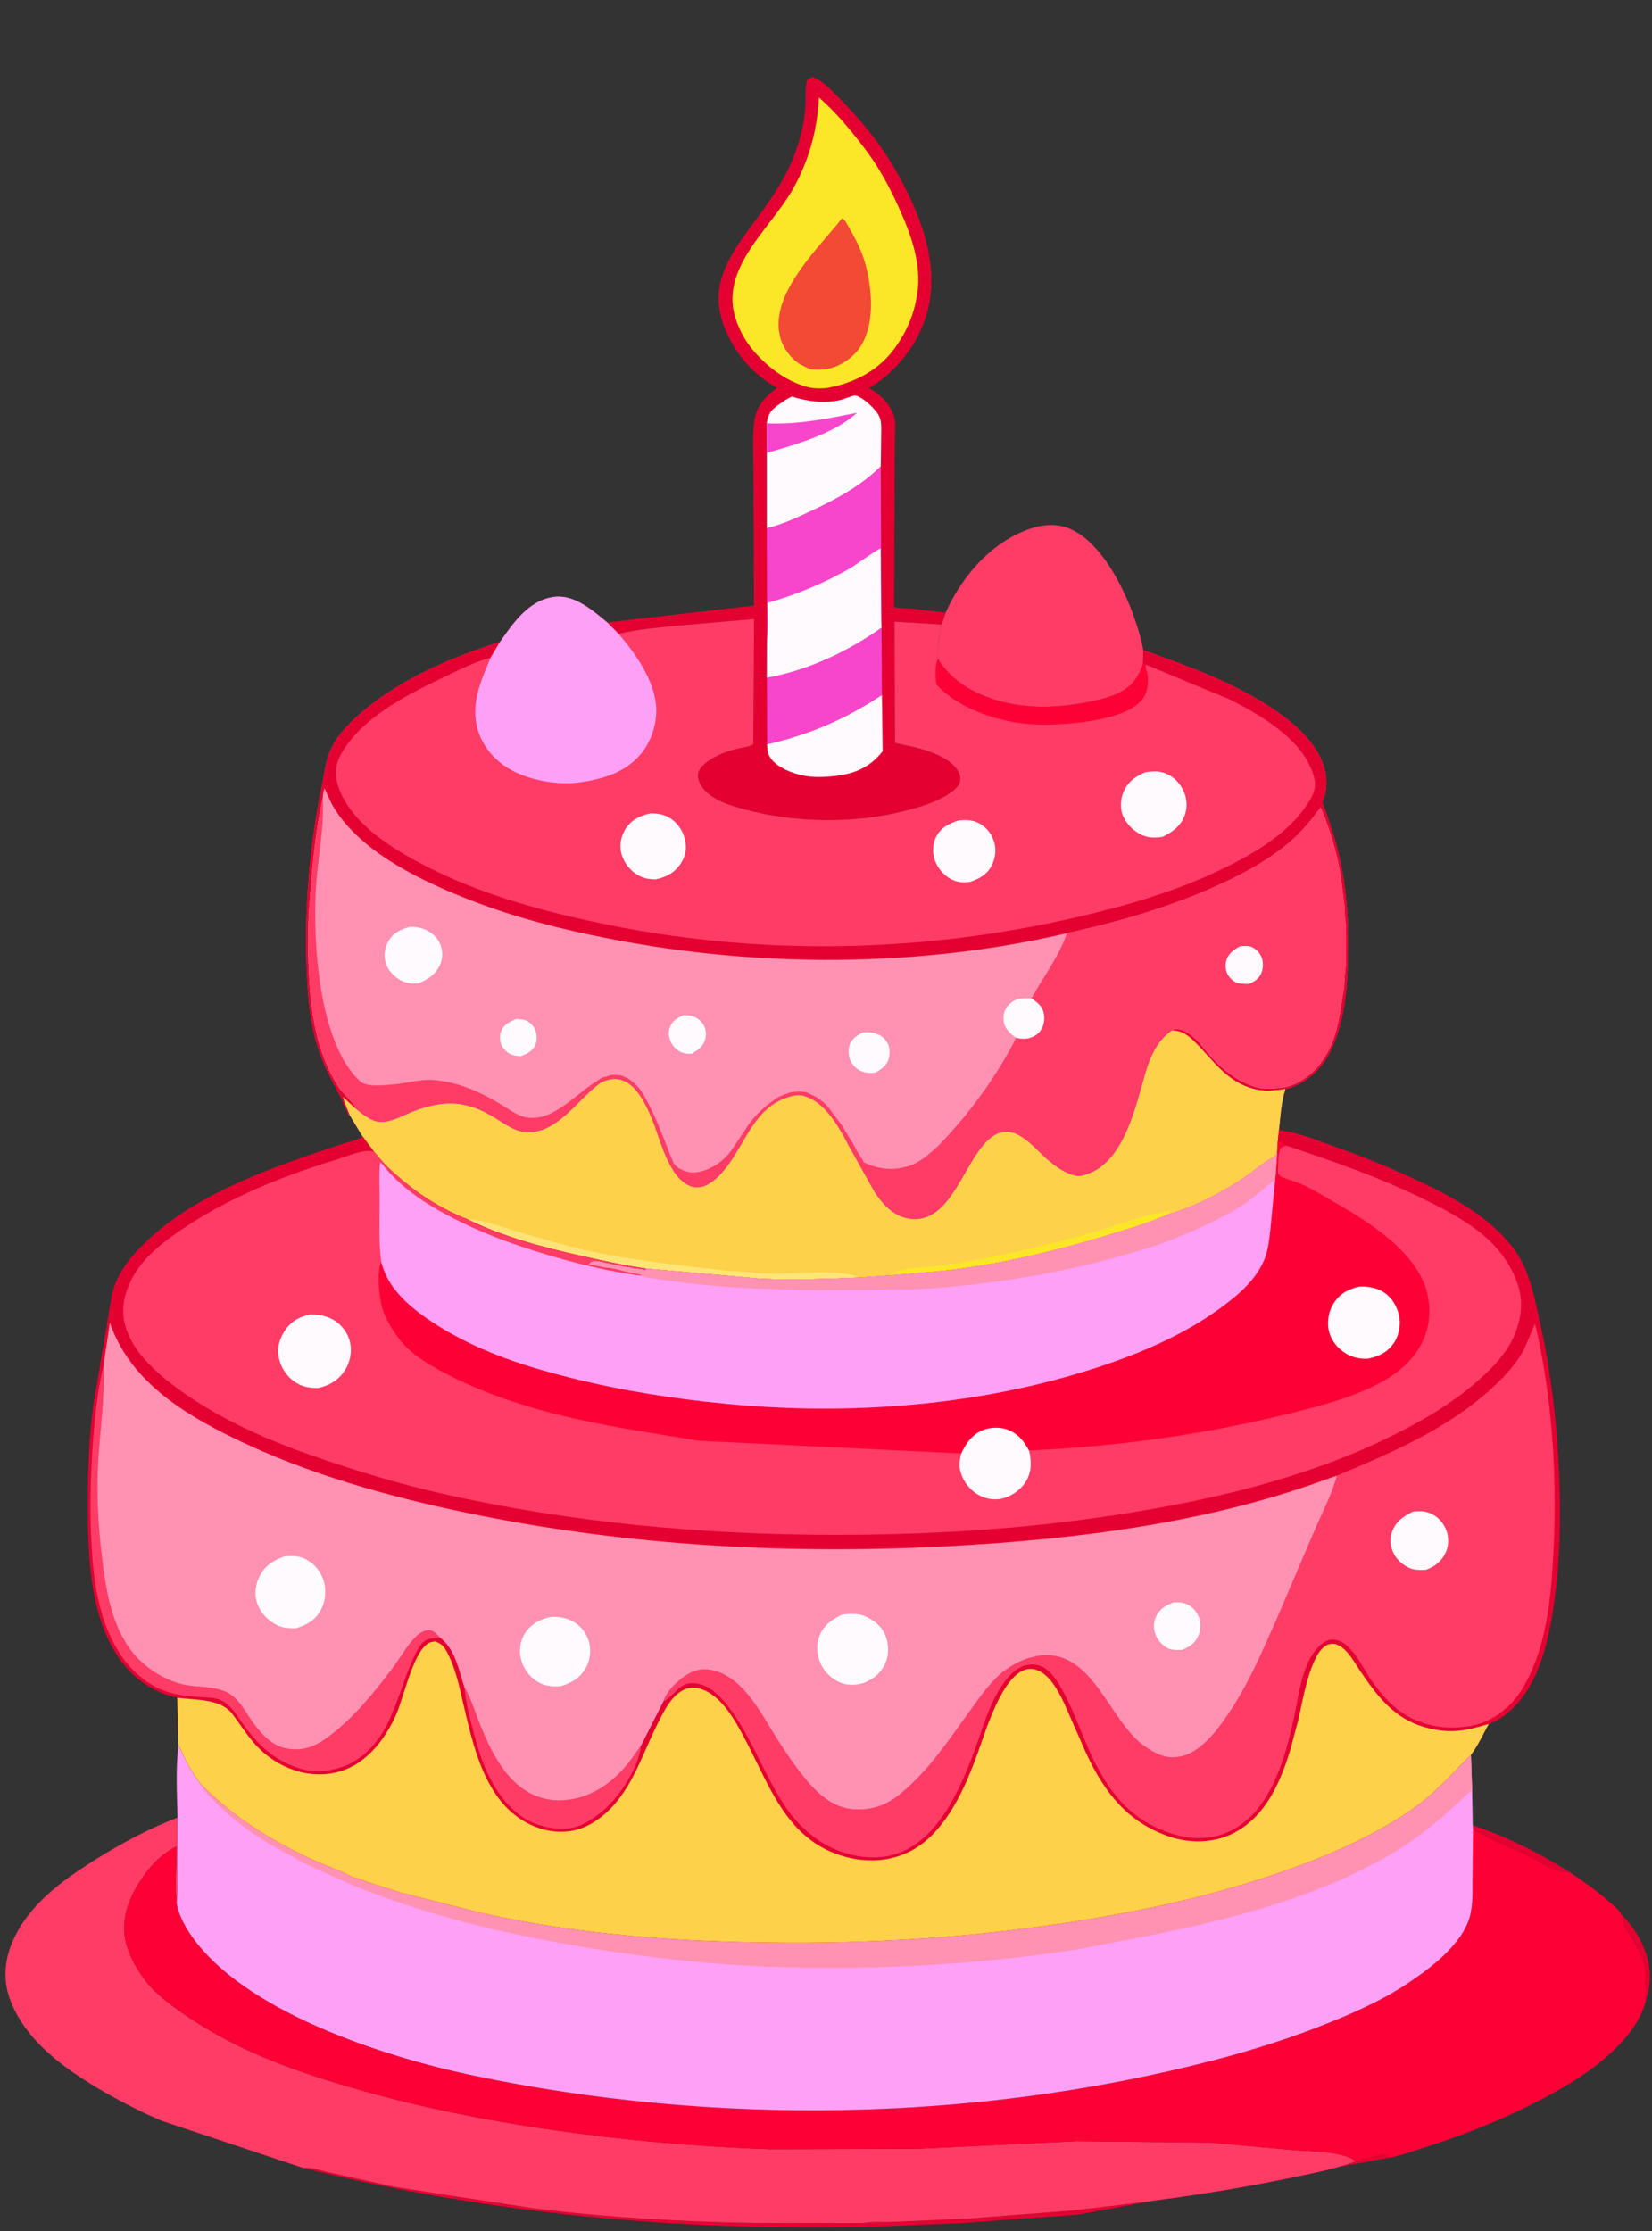 <?xml version="1.0" encoding="UTF-8"?> <svg xmlns="http://www.w3.org/2000/svg" width="20" height="27" viewBox="0 0 20 27" fill="none"><rect x="0" y="0" width="20" height="27" fill="#333333" stroke="none"/><path d="M19.63 23.169C19.825 23.362 19.972 23.64 19.974 23.919C19.975 24.015 19.959 24.111 19.928 24.202L19.912 24.152C19.93 24.13 19.931 24.063 19.924 24.034L19.914 24.012C19.922 23.937 19.932 23.867 19.91 23.793L19.903 23.771C19.849 23.591 19.749 23.446 19.653 23.287L19.661 23.258C19.647 23.229 19.639 23.199 19.63 23.169Z" fill="#E40031"></path><path d="M17.83 22.09C18.237 22.226 18.632 22.422 18.994 22.652C18.955 22.655 18.913 22.659 18.875 22.645C18.729 22.595 18.583 22.498 18.442 22.43C18.283 22.354 18.096 22.291 17.949 22.199L17.833 22.135L17.83 22.09Z" fill="#E40031"></path><path d="M16.409 26.159C16.429 26.153 16.454 26.153 16.475 26.151C16.505 26.127 16.525 26.121 16.562 26.114L16.599 26.106C16.633 26.094 16.644 26.091 16.681 26.092L16.694 26.092L16.716 26.078C16.774 26.078 16.779 26.075 16.828 26.111L13.051 26.802L11.632 26.905L10.565 26.949C8.24 27.004 5.927 26.797 3.667 26.236C3.782 26.228 3.886 26.27 3.997 26.294L4.756 26.462L5.459 26.573L6.47 26.727C7.352 26.836 8.252 26.889 9.14 26.903L10.455 26.904C10.578 26.883 10.715 26.895 10.841 26.889L11.746 26.848L12.962 26.754C13.834 26.657 14.704 26.547 15.563 26.369C15.849 26.309 16.134 26.259 16.409 26.159Z" fill="#E40031"></path><path d="M11.448 7.414C11.643 6.983 11.976 6.588 12.427 6.414C12.598 6.348 12.785 6.325 12.958 6.401C13.326 6.564 13.59 7.083 13.719 7.439C13.769 7.578 13.816 7.722 13.841 7.868L13.838 8.028C13.797 8.166 13.724 8.279 13.599 8.355C13.479 8.429 13.334 8.463 13.198 8.491C12.851 8.562 12.494 8.582 12.147 8.496C11.83 8.417 11.529 8.259 11.355 7.973C11.344 7.833 11.37 7.694 11.401 7.558L11.448 7.414Z" fill="#FF3C66"></path><path d="M7.351 7.532L9.128 7.329L9.122 5.743C9.122 5.529 9.105 5.292 9.135 5.08C9.159 4.909 9.274 4.792 9.405 4.694C9.205 4.578 9.039 4.429 8.912 4.235C8.783 4.037 8.682 3.791 8.701 3.55C8.732 3.173 9.014 2.852 9.226 2.558C9.361 2.37 9.488 2.177 9.581 1.965C9.671 1.759 9.736 1.517 9.751 1.293C9.758 1.185 9.746 1.076 9.768 0.97C9.796 0.947 9.81 0.939 9.846 0.934C9.96 0.977 10.044 1.073 10.129 1.157C10.392 1.416 10.632 1.703 10.82 2.022C11.122 2.537 11.386 3.17 11.227 3.772C11.127 4.15 10.858 4.498 10.523 4.696C10.584 4.735 10.642 4.774 10.693 4.826C10.754 4.889 10.813 4.976 10.829 5.063C10.844 5.138 10.834 5.228 10.834 5.304L10.831 5.794L10.825 7.346C10.892 7.367 10.978 7.361 11.048 7.367L11.448 7.414L11.401 7.558L10.829 7.523L10.836 8.992C11.068 9.038 11.446 9.109 11.589 9.316C11.619 9.359 11.633 9.403 11.622 9.456C11.607 9.532 11.505 9.599 11.443 9.635C11.297 9.72 11.129 9.768 10.967 9.81C10.353 9.97 9.624 9.961 9.012 9.794C8.825 9.743 8.589 9.675 8.484 9.5C8.462 9.464 8.443 9.403 8.451 9.361C8.468 9.27 8.605 9.184 8.682 9.147C8.765 9.106 8.854 9.079 8.944 9.057C8.991 9.046 9.085 9.036 9.12 9.007L9.13 7.491L8.204 7.571C7.965 7.596 7.723 7.615 7.488 7.67L7.351 7.532Z" fill="#E40031"></path><path d="M9.287 9.007C9.804 8.888 10.233 8.702 10.677 8.41L10.686 9.091C10.542 9.276 10.363 9.359 10.134 9.388C9.989 9.407 9.82 9.415 9.678 9.375L9.655 9.369C9.532 9.335 9.37 9.262 9.31 9.142C9.29 9.102 9.29 9.051 9.287 9.007Z" fill="#FEFAFD"></path><path d="M9.284 8.202C9.78 8.113 10.263 7.886 10.672 7.596L10.677 8.41C10.233 8.702 9.804 8.888 9.287 9.007L9.284 8.202Z" fill="#F846CC"></path><path d="M9.282 5.123C9.304 5.001 9.331 4.964 9.431 4.894C9.48 4.861 9.532 4.822 9.587 4.8C9.785 4.858 9.973 4.887 10.178 4.84C10.208 4.833 10.338 4.781 10.357 4.786C10.451 4.811 10.594 4.945 10.639 5.028C10.675 5.096 10.669 5.181 10.668 5.256L10.663 5.644C10.423 5.886 10.104 6.053 9.797 6.196C9.634 6.273 9.459 6.353 9.283 6.393L9.283 5.481L9.282 5.123Z" fill="#FEFAFD"></path><path d="M9.282 5.123C9.663 5.14 10.006 5.068 10.376 4.996C10.088 5.253 9.649 5.375 9.283 5.481L9.282 5.123Z" fill="#F846CC"></path><path d="M9.283 6.393C9.459 6.353 9.634 6.273 9.797 6.196C10.104 6.053 10.423 5.886 10.663 5.644L10.67 7.547L10.672 7.596C10.263 7.886 9.78 8.113 9.284 8.202L9.286 7.731L9.283 6.393Z" fill="#F846CC"></path><path d="M9.286 7.731C9.302 7.59 9.292 7.438 9.292 7.296C9.642 7.197 9.972 7.06 10.287 6.88C10.35 6.845 10.63 6.64 10.661 6.638L10.668 7.527L10.67 7.547L10.672 7.596C10.263 7.886 9.78 8.113 9.284 8.202L9.286 7.731Z" fill="#FEFAFD"></path><path d="M9.915 1.18C10.13 1.368 10.321 1.601 10.492 1.829C10.647 2.038 10.768 2.262 10.875 2.498C11.021 2.818 11.161 3.189 11.106 3.547L11.102 3.57C11.068 3.799 10.978 4.008 10.845 4.197C10.645 4.479 10.351 4.634 10.018 4.694C9.935 4.705 9.833 4.703 9.753 4.678L9.729 4.67C9.502 4.597 9.301 4.445 9.143 4.269C9.037 4.151 8.961 4.018 8.91 3.869C8.7 3.251 9.324 2.776 9.598 2.291C9.796 1.941 9.893 1.579 9.915 1.18Z" fill="#FBE627"></path><path d="M10.193 2.643L10.205 2.648C10.237 2.669 10.26 2.724 10.28 2.757C10.373 2.916 10.447 3.066 10.49 3.246C10.561 3.543 10.587 3.932 10.416 4.197C10.335 4.323 10.176 4.434 10.028 4.462L10.007 4.466C9.935 4.479 9.879 4.477 9.806 4.469L9.683 4.407C9.572 4.338 9.471 4.2 9.444 4.073L9.44 4.054L9.429 3.997C9.376 3.502 9.909 3.004 10.193 2.643Z" fill="#F34A36"></path><path d="M2.149 21.997L2.147 22.65C2.146 22.776 2.154 22.91 2.139 23.035C2.11 22.811 2.142 22.573 2.134 22.347C1.971 22.427 1.845 22.555 1.74 22.701C1.629 22.857 1.544 23.016 1.514 23.207L1.511 23.228C1.472 23.465 1.574 23.7 1.704 23.892L1.72 23.916C1.852 24.11 2.059 24.262 2.25 24.392C2.839 24.795 3.484 25.037 4.164 25.238C4.737 25.409 5.306 25.541 5.894 25.648C7.019 25.852 8.183 25.971 9.326 26.011L11.101 26.006L13.034 25.913L14.664 25.931L15.657 26.021C15.822 26.036 16.302 26.035 16.409 26.159C16.134 26.259 15.849 26.309 15.563 26.369C14.704 26.547 13.834 26.657 12.962 26.754L11.746 26.848L10.841 26.889C10.715 26.895 10.578 26.883 10.455 26.904L9.14 26.903C8.252 26.889 7.352 26.836 6.47 26.727L5.459 26.573L4.756 26.462L3.997 26.294C3.886 26.27 3.782 26.228 3.667 26.236L1.962 25.668C1.697 25.556 1.441 25.423 1.193 25.277C0.764 25.023 0.318 24.699 0.129 24.218C0.032 23.971 0.052 23.718 0.16 23.479C0.351 23.052 0.745 22.765 1.129 22.521C1.454 22.316 1.791 22.136 2.149 21.997Z" fill="#FF3C66"></path><path d="M17.833 22.135L17.949 22.199C18.096 22.291 18.283 22.354 18.442 22.43C18.583 22.498 18.729 22.595 18.875 22.645C18.913 22.659 18.955 22.655 18.994 22.652C19.162 22.762 19.322 22.877 19.474 23.007C19.523 23.049 19.601 23.111 19.63 23.169C19.639 23.199 19.647 23.229 19.661 23.258L19.653 23.287C19.749 23.446 19.849 23.591 19.903 23.771L19.91 23.793C19.932 23.867 19.922 23.937 19.914 24.012L19.924 24.034C19.931 24.063 19.93 24.13 19.912 24.152L19.928 24.202C19.825 24.629 19.375 24.987 19.017 25.206C18.46 25.545 17.831 25.805 17.21 26C17.088 26.038 16.953 26.09 16.828 26.111C16.779 26.075 16.774 26.078 16.716 26.078L16.694 26.092L16.681 26.092C16.644 26.091 16.633 26.094 16.599 26.106L16.562 26.114C16.525 26.121 16.505 26.127 16.475 26.151C16.454 26.153 16.429 26.153 16.409 26.159C16.302 26.035 15.822 26.036 15.657 26.021L14.664 25.931L13.034 25.913L11.101 26.006L9.326 26.011C8.183 25.971 7.019 25.852 5.894 25.648C5.306 25.541 4.737 25.409 4.164 25.238C3.484 25.037 2.839 24.795 2.25 24.392C2.059 24.262 1.852 24.11 1.72 23.916L1.704 23.892C1.574 23.7 1.472 23.465 1.511 23.228L1.514 23.207C1.544 23.016 1.629 22.857 1.74 22.701C1.845 22.555 1.971 22.427 2.134 22.347C2.142 22.573 2.11 22.811 2.139 23.035C2.163 23.163 2.221 23.281 2.292 23.389C2.913 24.336 4.65 24.892 5.723 25.117C8.643 25.73 11.794 25.683 14.684 24.936C15.171 24.81 15.645 24.66 16.111 24.471C16.427 24.343 16.736 24.204 17.022 24.016C17.316 23.823 17.734 23.514 17.806 23.147L17.809 23.126C17.833 23.003 17.826 22.871 17.827 22.746L17.833 22.135Z" fill="#FD0036"></path><path d="M2.161 21.119C2.237 21.286 2.316 21.442 2.429 21.589C2.824 21.99 3.287 22.277 3.796 22.511C3.951 22.582 4.126 22.638 4.273 22.72C4.333 22.727 4.402 22.761 4.46 22.78L4.84 22.901L5.818 23.148C7.033 23.422 8.295 23.506 9.538 23.511C10.659 23.516 11.77 23.441 12.878 23.274C13.709 23.148 14.513 22.984 15.313 22.722C15.916 22.526 16.535 22.276 17.062 21.92C17.353 21.724 17.563 21.482 17.808 21.238L17.822 21.657L17.83 22.09L17.833 22.135L17.827 22.746C17.826 22.871 17.833 23.003 17.809 23.126L17.806 23.147C17.734 23.514 17.316 23.823 17.022 24.016C16.736 24.204 16.427 24.343 16.111 24.471C15.645 24.66 15.171 24.81 14.684 24.936C11.794 25.683 8.643 25.73 5.723 25.117C4.65 24.892 2.913 24.336 2.292 23.389C2.221 23.281 2.163 23.163 2.139 23.035C2.154 22.91 2.146 22.776 2.147 22.65L2.149 21.997C2.143 21.712 2.125 21.401 2.161 21.119Z" fill="#FEA0F5"></path><path d="M4.273 22.72C4.333 22.727 4.402 22.761 4.46 22.78L4.84 22.901L5.818 23.148C7.033 23.422 8.295 23.506 9.538 23.511C10.659 23.516 11.77 23.441 12.878 23.274C13.709 23.148 14.513 22.984 15.313 22.722C15.916 22.526 16.535 22.276 17.062 21.92C17.353 21.724 17.563 21.482 17.808 21.238L17.822 21.657C17.498 21.968 17.192 22.238 16.801 22.462C15.918 22.969 14.877 23.233 13.887 23.43L13.054 23.59C11.924 23.765 10.765 23.834 9.622 23.811C8.742 23.794 7.877 23.7 7.009 23.554C6.057 23.393 5.121 23.168 4.227 22.797L3.754 22.582C3.699 22.555 3.625 22.529 3.579 22.489C3.22 22.305 2.912 22.114 2.623 21.826C2.552 21.755 2.471 21.682 2.429 21.589C2.824 21.99 3.287 22.277 3.796 22.511C3.951 22.582 4.126 22.638 4.273 22.72Z" fill="#FF91B2"></path><path d="M6.053 7.768L6.127 7.664C6.27 7.465 6.446 7.258 6.705 7.224C6.955 7.191 7.173 7.386 7.351 7.532L7.488 7.67C7.723 7.615 7.965 7.596 8.204 7.571L9.13 7.491L9.12 9.007C9.085 9.036 8.991 9.046 8.944 9.057C8.854 9.079 8.765 9.106 8.682 9.147C8.605 9.184 8.468 9.27 8.451 9.361C8.443 9.403 8.462 9.464 8.484 9.5C8.589 9.675 8.825 9.743 9.012 9.794C9.624 9.961 10.353 9.97 10.967 9.81C11.129 9.768 11.297 9.72 11.443 9.635C11.505 9.599 11.607 9.532 11.622 9.456C11.633 9.403 11.619 9.359 11.589 9.316C11.446 9.109 11.068 9.038 10.836 8.992L10.829 7.523L11.401 7.558C11.37 7.694 11.344 7.833 11.355 7.973C11.529 8.259 11.83 8.417 12.147 8.496C12.494 8.582 12.851 8.562 13.198 8.491C13.334 8.463 13.479 8.429 13.599 8.355C13.724 8.279 13.797 8.166 13.838 8.028L13.841 7.868C14.404 8.068 14.976 8.272 15.469 8.619C15.671 8.761 15.882 8.947 15.988 9.175C16.059 9.328 16.084 9.508 16.024 9.667L16.009 9.708C16.105 9.972 16.19 10.23 16.243 10.506C16.31 10.849 16.326 11.199 16.32 11.548C16.313 11.931 16.284 12.338 16.121 12.691C16.019 12.912 15.855 13.079 15.625 13.163L15.562 13.18C15.442 13.198 15.317 13.213 15.197 13.183L15.178 13.178C14.842 13.093 14.679 12.817 14.446 12.592C14.373 12.522 14.294 12.47 14.191 12.471C14.223 12.452 14.238 12.452 14.276 12.457C14.368 12.468 14.493 12.58 14.548 12.653C14.722 12.882 14.941 13.083 15.222 13.162C15.312 13.186 15.434 13.174 15.526 13.162C15.691 13.14 15.869 13.018 15.969 12.89L15.98 12.875C16.189 12.613 16.215 12.295 16.267 11.979C16.279 11.909 16.274 11.842 16.283 11.774C16.299 11.649 16.293 11.519 16.293 11.393C16.293 11.318 16.301 11.231 16.288 11.158C16.275 11.085 16.285 11.009 16.273 10.935L16.229 10.587C16.18 10.302 16.098 10.037 15.989 9.771C15.872 9.928 15.768 10.06 15.617 10.189C15.35 10.419 15.027 10.589 14.707 10.732C14.137 10.986 13.527 11.162 12.917 11.294C11.123 11.713 9.179 11.713 7.374 11.36C6.805 11.249 6.239 11.106 5.698 10.895C5.131 10.674 4.439 10.351 4.082 9.837C4.015 9.742 3.976 9.645 3.929 9.54C3.913 9.578 3.911 9.617 3.907 9.658C3.81 10.105 3.777 10.535 3.743 10.99C3.722 11.279 3.727 11.572 3.745 11.861C3.773 12.32 3.848 12.767 4.102 13.161C4.143 13.225 4.306 13.371 4.313 13.424L4.155 13.28C4.171 13.354 4.212 13.429 4.237 13.501L4.223 13.495C4.183 13.419 4.156 13.336 4.116 13.261C4.02 13.08 3.926 12.908 3.86 12.713C3.75 12.388 3.723 12.03 3.711 11.689C3.686 10.97 3.75 10.224 3.895 9.518C3.931 9.346 3.94 9.198 4.021 9.037C4.11 8.861 4.266 8.713 4.416 8.589C4.895 8.195 5.467 7.956 6.053 7.768Z" fill="#FF3C66"></path><path d="M11.608 9.929C11.687 9.921 11.765 9.921 11.838 9.956C11.936 10.003 12 10.081 12.033 10.183C12.065 10.279 12.051 10.389 12.004 10.478C11.947 10.587 11.85 10.639 11.738 10.675C11.669 10.68 11.608 10.681 11.543 10.654C11.444 10.612 11.357 10.519 11.32 10.418C11.286 10.324 11.288 10.214 11.335 10.124C11.395 10.011 11.492 9.965 11.608 9.929Z" fill="#FEFAFD"></path><path d="M7.875 9.843C7.955 9.843 8.029 9.854 8.099 9.894C8.198 9.949 8.267 10.05 8.292 10.159C8.317 10.266 8.301 10.363 8.239 10.454C8.164 10.566 8.063 10.616 7.935 10.643C7.867 10.642 7.797 10.631 7.737 10.599C7.63 10.542 7.553 10.443 7.522 10.326C7.497 10.228 7.518 10.123 7.57 10.037C7.642 9.921 7.747 9.872 7.875 9.843Z" fill="#FEFAFD"></path><path d="M13.868 9.345C13.936 9.335 14.005 9.329 14.073 9.347C14.181 9.376 14.272 9.459 14.321 9.557C14.368 9.65 14.379 9.759 14.346 9.858C14.3 9.994 14.194 10.071 14.071 10.129C14.001 10.138 13.931 10.143 13.863 10.12C13.748 10.082 13.649 9.99 13.598 9.88C13.559 9.796 13.564 9.675 13.599 9.59C13.652 9.463 13.745 9.396 13.868 9.345Z" fill="#FEFAFD"></path><path d="M11.355 7.973C11.529 8.259 11.83 8.417 12.147 8.496C12.494 8.582 12.851 8.562 13.198 8.491C13.334 8.463 13.479 8.429 13.599 8.355C13.724 8.279 13.797 8.166 13.838 8.028L13.873 8.044C13.872 8.056 13.87 8.07 13.873 8.083C13.885 8.133 13.898 8.159 13.898 8.212C13.898 8.33 13.88 8.421 13.791 8.505C13.544 8.738 12.833 8.784 12.508 8.766C12.111 8.746 11.607 8.584 11.338 8.284C11.322 8.2 11.316 8.05 11.355 7.973Z" fill="#FD0036"></path><path d="M6.053 7.768L5.939 7.96C5.755 8.006 5.578 8.098 5.407 8.179C4.966 8.388 4.414 8.66 4.15 9.09C4.076 9.21 4.045 9.326 4.08 9.465C4.182 9.866 4.587 10.162 4.927 10.358C5.619 10.755 6.352 10.972 7.126 11.143C9.253 11.612 11.457 11.541 13.558 10.969C14.034 10.839 14.47 10.685 14.911 10.46C15.285 10.269 15.659 10.032 15.873 9.658C15.921 9.572 15.933 9.489 15.905 9.392C15.778 8.948 15.27 8.66 14.889 8.465L13.873 8.044L13.838 8.028L13.841 7.868C14.404 8.068 14.976 8.272 15.469 8.619C15.671 8.761 15.882 8.947 15.988 9.175C16.059 9.328 16.084 9.508 16.024 9.667L16.009 9.708C16.105 9.972 16.19 10.23 16.243 10.506C16.31 10.849 16.326 11.199 16.32 11.548C16.313 11.931 16.284 12.338 16.121 12.691C16.019 12.912 15.855 13.079 15.625 13.163L15.562 13.18C15.442 13.198 15.317 13.213 15.197 13.183L15.178 13.178C14.842 13.093 14.679 12.817 14.446 12.592C14.373 12.522 14.294 12.47 14.191 12.471C14.223 12.452 14.238 12.452 14.276 12.457C14.368 12.468 14.493 12.58 14.548 12.653C14.722 12.882 14.941 13.083 15.222 13.162C15.312 13.186 15.434 13.174 15.526 13.162C15.691 13.14 15.869 13.018 15.969 12.89L15.98 12.875C16.189 12.613 16.215 12.295 16.267 11.979C16.279 11.909 16.274 11.842 16.283 11.774C16.299 11.649 16.293 11.519 16.293 11.393C16.293 11.318 16.301 11.231 16.288 11.158C16.275 11.085 16.285 11.009 16.273 10.935L16.229 10.587C16.18 10.302 16.098 10.037 15.989 9.771C15.872 9.928 15.768 10.06 15.617 10.189C15.35 10.419 15.027 10.589 14.707 10.732C14.137 10.986 13.527 11.162 12.917 11.294C11.123 11.713 9.179 11.713 7.374 11.36C6.805 11.249 6.239 11.106 5.698 10.895C5.131 10.674 4.439 10.351 4.082 9.837C4.015 9.742 3.976 9.645 3.929 9.54C3.913 9.578 3.911 9.617 3.907 9.658C3.81 10.105 3.777 10.535 3.743 10.99C3.722 11.279 3.727 11.572 3.745 11.861C3.773 12.32 3.848 12.767 4.102 13.161C4.143 13.225 4.306 13.371 4.313 13.424L4.155 13.28C4.171 13.354 4.212 13.429 4.237 13.501L4.223 13.495C4.183 13.419 4.156 13.336 4.116 13.261C4.02 13.08 3.926 12.908 3.86 12.713C3.75 12.388 3.723 12.03 3.711 11.689C3.686 10.97 3.75 10.224 3.895 9.518C3.931 9.346 3.94 9.198 4.021 9.037C4.11 8.861 4.266 8.713 4.416 8.589C4.895 8.195 5.467 7.956 6.053 7.768Z" fill="#E40031"></path><path d="M6.053 7.768L6.127 7.664C6.27 7.465 6.446 7.258 6.705 7.224C6.955 7.191 7.173 7.386 7.351 7.532L7.488 7.67C7.709 7.926 7.968 8.292 7.944 8.649C7.928 8.874 7.83 9.083 7.655 9.228C7.481 9.372 7.267 9.43 7.048 9.465C6.747 9.513 6.343 9.44 6.093 9.258C5.917 9.13 5.793 8.944 5.761 8.727C5.722 8.454 5.837 8.205 5.939 7.96L6.053 7.768Z" fill="#FEA0F5"></path><path d="M3.907 9.658C3.911 9.617 3.913 9.578 3.929 9.54C3.976 9.645 4.015 9.742 4.082 9.837C4.439 10.351 5.131 10.674 5.698 10.895C6.239 11.106 6.805 11.249 7.374 11.36C9.179 11.713 11.123 11.713 12.917 11.294C13.527 11.162 14.137 10.986 14.707 10.732C15.027 10.589 15.35 10.419 15.617 10.189C15.768 10.06 15.872 9.928 15.989 9.771C16.098 10.037 16.18 10.302 16.229 10.587L16.273 10.935C16.285 11.009 16.275 11.085 16.288 11.158C16.301 11.231 16.293 11.318 16.293 11.393C16.293 11.519 16.299 11.649 16.283 11.774C16.274 11.842 16.279 11.909 16.267 11.979C16.215 12.295 16.189 12.613 15.98 12.875L15.969 12.89C15.869 13.018 15.691 13.14 15.526 13.162C15.434 13.174 15.312 13.186 15.222 13.162C14.941 13.083 14.722 12.882 14.548 12.653C14.493 12.58 14.368 12.468 14.276 12.457C14.238 12.452 14.223 12.452 14.191 12.471C14.294 12.47 14.373 12.522 14.446 12.592C14.679 12.817 14.842 13.093 15.178 13.178L15.197 13.183C15.317 13.213 15.442 13.198 15.562 13.18C15.51 13.331 15.501 13.517 15.483 13.676L15.47 13.811L15.462 13.947C15.445 13.979 15.445 13.992 15.412 14.008C15.297 14.065 15.181 14.173 15.072 14.245C14.799 14.428 14.467 14.604 14.148 14.694C13.902 14.805 13.631 14.883 13.373 14.96C12.662 15.174 11.926 15.344 11.184 15.401L10.77 15.435L10.428 15.46C10.028 15.477 9.625 15.492 9.225 15.476L7.827 15.353C7.56 15.316 7.294 15.256 7.03 15.197C6.568 15.094 6.086 14.966 5.66 14.756C5.273 14.603 4.954 14.379 4.658 14.09L4.528 13.938L4.388 13.75L4.237 13.501C4.212 13.429 4.171 13.354 4.155 13.28L4.313 13.424C4.306 13.371 4.143 13.225 4.102 13.161C3.848 12.767 3.773 12.32 3.745 11.861C3.727 11.572 3.722 11.279 3.743 10.99C3.777 10.535 3.81 10.105 3.907 9.658Z" fill="#FF91B2"></path><path d="M6.255 12.331L6.337 12.34C6.394 12.352 6.444 12.396 6.472 12.447C6.502 12.501 6.506 12.582 6.484 12.639C6.452 12.721 6.382 12.752 6.306 12.783C6.272 12.781 6.238 12.778 6.205 12.768C6.148 12.752 6.092 12.696 6.069 12.642C6.047 12.591 6.048 12.523 6.071 12.472C6.107 12.391 6.178 12.36 6.255 12.331Z" fill="#FEFAFD"></path><path d="M8.274 12.286L8.352 12.29C8.42 12.301 8.485 12.345 8.519 12.405C8.55 12.46 8.554 12.526 8.535 12.586C8.507 12.672 8.447 12.711 8.372 12.753C8.336 12.754 8.299 12.752 8.264 12.74C8.208 12.722 8.156 12.678 8.13 12.625C8.097 12.562 8.085 12.497 8.111 12.429C8.142 12.351 8.201 12.319 8.274 12.286Z" fill="#FEFAFD"></path><path d="M10.452 12.493C10.488 12.492 10.521 12.491 10.557 12.497C10.634 12.511 10.697 12.545 10.739 12.614C10.774 12.669 10.777 12.744 10.761 12.806C10.738 12.895 10.673 12.938 10.598 12.982C10.562 12.986 10.531 12.989 10.495 12.983C10.416 12.97 10.355 12.932 10.311 12.864C10.273 12.804 10.263 12.714 10.285 12.647C10.311 12.569 10.381 12.526 10.452 12.493Z" fill="#FEFAFD"></path><path d="M4.957 11.218C5.018 11.215 5.076 11.222 5.134 11.244C5.217 11.276 5.294 11.341 5.329 11.425C5.361 11.503 5.364 11.591 5.33 11.67C5.279 11.791 5.18 11.856 5.064 11.901C4.995 11.907 4.927 11.902 4.864 11.871C4.781 11.829 4.701 11.751 4.672 11.661C4.643 11.572 4.653 11.473 4.701 11.392C4.76 11.29 4.849 11.249 4.957 11.218Z" fill="#FEFAFD"></path><path d="M4.313 13.424C4.306 13.371 4.143 13.225 4.102 13.161C3.848 12.767 3.773 12.32 3.745 11.861C3.727 11.572 3.722 11.279 3.743 10.99C3.777 10.535 3.81 10.105 3.907 9.658L3.908 9.675C3.926 10.026 3.846 10.39 3.825 10.743C3.787 11.382 3.854 12.623 4.359 13.085C4.441 13.161 4.648 13.132 4.755 13.125C4.925 13.113 5.079 13.057 5.253 13.071C5.544 13.095 5.81 13.212 6.058 13.362C6.144 13.414 6.235 13.483 6.331 13.513C6.438 13.546 6.555 13.527 6.656 13.481C6.815 13.407 6.957 13.28 7.096 13.173C7.158 13.125 7.224 13.087 7.287 13.041C7.317 13.035 7.343 13.031 7.371 13.018C7.397 13.006 7.505 13.007 7.532 13.019L7.546 13.026L7.571 13.036C7.65 13.071 7.737 13.157 7.781 13.231C7.916 13.458 8.007 13.704 8.103 13.949L8.11 13.971C8.121 13.999 8.135 14.023 8.145 14.052C8.167 14.114 8.224 14.145 8.282 14.168C8.39 14.212 8.5 14.183 8.602 14.134C8.723 14.075 8.809 13.995 8.881 13.883L8.897 13.86L9.061 13.613C9.136 13.506 9.255 13.39 9.363 13.319L9.38 13.305C9.427 13.269 9.483 13.25 9.539 13.231L9.56 13.223C9.601 13.209 9.735 13.206 9.774 13.223L9.788 13.231L9.812 13.242C9.915 13.286 10.004 13.357 10.066 13.451L10.182 13.605L10.197 13.627L10.272 13.752C10.305 13.797 10.338 13.857 10.363 13.906L10.373 13.927L10.388 13.949L10.447 14.047L10.458 14.067C10.591 14.133 10.747 14.162 10.894 14.137L10.915 14.133C11.007 14.118 11.091 14.081 11.167 14.027L11.187 14.013C11.325 13.914 11.443 13.783 11.554 13.656C11.839 13.333 12.108 12.944 12.303 12.56C12.275 12.544 12.253 12.526 12.23 12.504C12.178 12.454 12.147 12.398 12.147 12.325C12.148 12.252 12.169 12.2 12.222 12.15C12.302 12.074 12.384 12.078 12.487 12.082C12.628 11.829 12.825 11.568 12.917 11.294C13.527 11.162 14.137 10.986 14.707 10.732C15.027 10.589 15.35 10.419 15.617 10.189C15.768 10.06 15.872 9.928 15.989 9.771C16.098 10.037 16.18 10.302 16.229 10.587L16.273 10.935C16.285 11.009 16.275 11.085 16.288 11.158C16.301 11.231 16.293 11.318 16.293 11.393C16.293 11.519 16.299 11.649 16.283 11.774C16.274 11.842 16.279 11.909 16.267 11.979C16.215 12.295 16.189 12.613 15.98 12.875L15.969 12.89C15.869 13.018 15.691 13.14 15.526 13.162C15.434 13.174 15.312 13.186 15.222 13.162C14.941 13.083 14.722 12.882 14.548 12.653C14.493 12.58 14.368 12.468 14.276 12.457C14.238 12.452 14.223 12.452 14.191 12.471L14.175 12.482C13.948 12.645 13.887 12.92 13.815 13.175C13.72 13.51 13.579 14.001 13.245 14.175C13.198 14.199 13.1 14.241 13.048 14.234C12.907 14.214 12.775 14.117 12.671 14.026C12.495 13.872 12.282 13.579 12.025 13.749C11.676 13.979 11.537 14.845 10.994 14.748C10.812 14.715 10.682 14.573 10.586 14.425L10.261 13.844C10.164 13.653 10.009 13.387 9.806 13.293C9.695 13.241 9.641 13.247 9.531 13.283C9.154 13.406 9.037 13.793 8.828 14.084C8.751 14.19 8.662 14.294 8.541 14.35C8.489 14.374 8.413 14.379 8.359 14.357C8.081 14.245 7.992 13.773 7.882 13.52C7.814 13.362 7.708 13.136 7.534 13.075C7.443 13.044 7.363 13.064 7.279 13.101L7.255 13.118C6.984 13.319 6.719 13.759 6.331 13.698C6.207 13.679 6.093 13.592 5.988 13.528C5.846 13.442 5.703 13.377 5.536 13.36C5.359 13.342 5.189 13.383 5.023 13.444C4.887 13.495 4.718 13.601 4.571 13.575C4.48 13.56 4.382 13.481 4.313 13.424Z" fill="#FF3C66"></path><path d="M15.011 11.452C15.052 11.45 15.106 11.443 15.145 11.457C15.199 11.478 15.243 11.52 15.268 11.573C15.297 11.632 15.295 11.715 15.271 11.775C15.241 11.847 15.187 11.88 15.118 11.909L15.008 11.904C14.954 11.895 14.901 11.852 14.872 11.808C14.838 11.754 14.83 11.693 14.845 11.631C14.867 11.54 14.935 11.496 15.011 11.452Z" fill="#FEFAFD"></path><path d="M12.303 12.56C12.275 12.544 12.253 12.526 12.23 12.504C12.178 12.454 12.147 12.398 12.147 12.325C12.148 12.252 12.169 12.2 12.222 12.15C12.302 12.074 12.384 12.078 12.487 12.082C12.556 12.129 12.618 12.174 12.636 12.261C12.65 12.333 12.642 12.406 12.601 12.468C12.564 12.523 12.498 12.559 12.434 12.569C12.387 12.576 12.348 12.571 12.303 12.56Z" fill="#FEFAFD"></path><path d="M14.191 12.471C14.294 12.47 14.373 12.522 14.446 12.592C14.679 12.817 14.842 13.093 15.178 13.178L15.197 13.183C15.317 13.213 15.442 13.198 15.562 13.18C15.51 13.331 15.501 13.517 15.483 13.676L15.47 13.811L15.462 13.947C15.445 13.979 15.445 13.992 15.412 14.008C15.297 14.065 15.181 14.173 15.072 14.245C14.799 14.428 14.467 14.604 14.148 14.694C13.902 14.805 13.631 14.883 13.373 14.96C12.662 15.174 11.926 15.344 11.184 15.401L10.77 15.435L10.428 15.46C10.028 15.477 9.625 15.492 9.225 15.476L7.827 15.353C7.56 15.316 7.294 15.256 7.03 15.197C6.568 15.094 6.086 14.966 5.66 14.756C5.273 14.603 4.954 14.379 4.658 14.09L4.528 13.938L4.388 13.75L4.237 13.501C4.212 13.429 4.171 13.354 4.155 13.28L4.313 13.424C4.382 13.481 4.48 13.56 4.571 13.575C4.718 13.601 4.887 13.495 5.023 13.444C5.189 13.383 5.359 13.342 5.536 13.36C5.703 13.377 5.846 13.442 5.988 13.528C6.093 13.592 6.207 13.679 6.331 13.698C6.719 13.759 6.984 13.319 7.255 13.118L7.279 13.101C7.363 13.064 7.443 13.044 7.534 13.075C7.708 13.136 7.814 13.362 7.882 13.52C7.992 13.773 8.081 14.245 8.359 14.357C8.413 14.379 8.489 14.374 8.541 14.35C8.662 14.294 8.751 14.19 8.828 14.084C9.037 13.793 9.154 13.406 9.531 13.283C9.641 13.247 9.695 13.241 9.806 13.293C10.009 13.387 10.164 13.653 10.261 13.844L10.586 14.425C10.682 14.573 10.812 14.715 10.994 14.748C11.537 14.845 11.676 13.979 12.025 13.749C12.282 13.579 12.495 13.872 12.671 14.026C12.775 14.117 12.907 14.214 13.048 14.234C13.1 14.241 13.198 14.199 13.245 14.175C13.579 14.001 13.72 13.51 13.815 13.175C13.887 12.92 13.948 12.645 14.175 12.482L14.191 12.471Z" fill="#FED14B"></path><path d="M11.235 15.333C11.905 15.258 12.552 15.103 13.201 14.922C13.518 14.834 13.857 14.69 14.182 14.652C14.153 14.667 14.159 14.666 14.148 14.694C13.902 14.805 13.631 14.883 13.373 14.96C12.662 15.174 11.926 15.344 11.184 15.401L10.77 15.435L10.8 15.404C10.841 15.395 10.876 15.375 10.915 15.366C11.014 15.344 11.133 15.345 11.235 15.333Z" fill="#FBE627"></path><path d="M5.66 14.756C5.858 14.761 6.081 14.852 6.272 14.907C6.599 15.001 6.934 15.104 7.268 15.168C7.752 15.261 8.238 15.315 8.727 15.371C8.857 15.386 8.989 15.384 9.117 15.404C9.214 15.419 9.322 15.411 9.42 15.41C9.676 15.409 9.955 15.385 10.207 15.41C10.28 15.417 10.356 15.445 10.428 15.46C10.028 15.477 9.625 15.492 9.225 15.476L7.827 15.353C7.56 15.316 7.294 15.256 7.03 15.197C6.568 15.094 6.086 14.966 5.66 14.756Z" fill="url(#paint0_linear_2007_4523)"></path><path d="M15.483 13.676C15.716 13.704 15.946 13.8 16.166 13.879C16.512 14.001 16.849 14.139 17.181 14.295C17.597 14.491 18.026 14.725 18.313 15.094C18.508 15.344 18.567 15.662 18.635 15.963C18.786 16.634 18.863 17.322 18.881 18.009C18.892 18.442 18.883 18.882 18.826 19.313C18.761 19.812 18.643 20.438 18.216 20.759C18.162 20.799 18.089 20.844 18.024 20.863C17.956 20.987 17.893 21.125 17.808 21.238C17.563 21.482 17.353 21.724 17.062 21.92C16.535 22.276 15.916 22.526 15.313 22.722C14.513 22.984 13.709 23.148 12.878 23.274C11.77 23.441 10.659 23.516 9.538 23.511C8.295 23.506 7.033 23.422 5.818 23.148L4.84 22.901L4.46 22.78C4.402 22.761 4.333 22.727 4.273 22.72C4.126 22.638 3.951 22.582 3.796 22.511C3.287 22.277 2.824 21.99 2.429 21.589C2.316 21.442 2.237 21.286 2.161 21.119L2.146 20.546L2.097 20.534C1.843 20.47 1.62 20.31 1.465 20.1C1.075 19.57 1.061 18.79 1.063 18.159C1.064 17.782 1.078 17.404 1.126 17.03L1.347 15.714C1.386 15.463 1.542 15.254 1.717 15.078C2.261 14.53 3.034 14.225 3.75 13.976L4.17 13.835C4.228 13.816 4.326 13.801 4.373 13.763L4.388 13.75L4.528 13.938L4.658 14.09C4.954 14.379 5.273 14.603 5.66 14.756C6.086 14.966 6.568 15.094 7.03 15.197C7.294 15.256 7.56 15.316 7.827 15.353L9.225 15.476C9.625 15.492 10.028 15.477 10.428 15.46L10.77 15.435L11.184 15.401C11.926 15.344 12.662 15.174 13.373 14.96C13.631 14.883 13.902 14.805 14.148 14.694C14.467 14.604 14.799 14.428 15.072 14.245C15.181 14.173 15.297 14.065 15.412 14.008C15.445 13.992 15.445 13.979 15.462 13.947L15.47 13.811L15.483 13.676Z" fill="#E40031"></path><path d="M5.622 20.42C5.658 20.482 5.687 20.539 5.712 20.607C5.857 20.997 6.043 21.53 6.45 21.718C6.589 21.782 6.729 21.803 6.88 21.781L6.906 21.778C7.21 21.733 7.465 21.533 7.642 21.291L7.761 21.125C7.732 21.387 7.503 21.745 7.3 21.913L7.28 21.93C7.165 22.024 7.032 22.112 6.88 22.128C6.668 22.15 6.423 22.08 6.259 21.941C5.933 21.668 5.809 21.267 5.709 20.87C5.671 20.719 5.637 20.577 5.622 20.42Z" fill="#FF3C66"></path><path d="M1.255 16.515C1.269 16.908 1.209 17.32 1.187 17.714C1.167 18.094 1.189 18.486 1.236 18.863C1.28 19.221 1.335 19.581 1.529 19.892L1.542 19.912C1.687 20.14 1.959 20.329 2.222 20.387C2.385 20.423 2.585 20.405 2.737 20.476C2.832 20.52 2.898 20.6 2.955 20.686C3.074 20.868 3.225 21.108 3.454 21.158C3.635 21.197 3.788 21.151 3.936 21.048C4.255 20.824 4.537 20.48 4.768 20.168C4.855 20.051 4.936 19.901 5.042 19.801C5.079 19.765 5.146 19.725 5.2 19.729C5.251 19.733 5.296 19.786 5.33 19.82C5.26 19.823 5.193 19.821 5.135 19.865C5.076 19.91 5.037 19.998 5.006 20.064C4.798 20.514 4.739 21.066 4.26 21.332C4.081 21.431 3.831 21.466 3.634 21.404L3.613 21.397C3.313 21.301 3.116 21.11 2.938 20.858C2.869 20.76 2.793 20.631 2.679 20.579L2.662 20.572C2.59 20.542 2.506 20.545 2.428 20.539C2.322 20.532 2.214 20.522 2.11 20.499C1.831 20.438 1.589 20.232 1.44 19.995C1.199 19.611 1.134 19.153 1.109 18.709C1.09 18.368 1.093 18.03 1.111 17.689C1.133 17.295 1.165 16.9 1.255 16.515Z" fill="#FF3C66"></path><path d="M16.185 17.858C16.862 17.576 17.575 17.27 18.111 16.754C18.241 16.629 18.375 16.483 18.456 16.32L18.584 16.018C18.792 16.911 18.853 17.846 18.808 18.759C18.78 19.324 18.726 19.965 18.418 20.457C18.293 20.656 18.082 20.826 17.851 20.878C17.558 20.943 17.248 20.904 16.992 20.739C16.832 20.636 16.718 20.495 16.608 20.343C16.497 20.189 16.341 19.811 16.107 19.845C16.029 19.856 15.952 19.933 15.908 19.995C15.756 20.21 15.722 20.523 15.668 20.775C15.547 21.34 15.335 22.104 14.677 22.231C14.378 22.289 14.048 22.172 13.803 22.005C13.577 21.851 13.422 21.64 13.293 21.402C13.147 21.133 13.054 20.838 12.919 20.564C12.854 20.431 12.767 20.262 12.637 20.181C12.584 20.148 12.507 20.137 12.446 20.148C12.306 20.173 12.209 20.282 12.133 20.395C11.974 20.629 11.898 20.912 11.802 21.175C11.624 21.661 11.332 22.339 10.765 22.459C10.479 22.52 10.154 22.435 9.914 22.275C9.747 22.163 9.606 22.015 9.495 21.846C9.41 21.715 9.335 21.578 9.265 21.438C9.132 21.175 9.012 20.914 8.835 20.676C8.757 20.57 8.649 20.449 8.524 20.399C8.463 20.375 8.395 20.361 8.33 20.375C8.201 20.403 8.151 20.535 8.033 20.589C8.062 20.487 8.168 20.377 8.251 20.314C8.35 20.238 8.454 20.189 8.58 20.206C8.983 20.26 9.211 20.734 9.406 21.043C9.509 21.204 9.617 21.363 9.736 21.511C9.881 21.691 10.075 21.874 10.315 21.895C10.535 21.914 10.721 21.856 10.893 21.716L10.908 21.703C11.236 21.435 11.478 21.073 11.723 20.733C11.843 20.568 11.951 20.407 12.102 20.267C12.189 20.186 12.356 20.09 12.47 20.062L12.558 20.041C13.222 19.931 13.413 20.81 13.847 21.126L13.864 21.138C13.934 21.188 14.012 21.233 14.096 21.255C14.218 21.286 14.347 21.259 14.452 21.194C14.608 21.098 14.729 20.946 14.833 20.798C15.098 20.423 15.276 20.001 15.461 19.584L15.902 18.554C15.993 18.332 16.127 18.09 16.185 17.858Z" fill="#FF3C66"></path><path d="M17.106 18.294C17.179 18.285 17.25 18.285 17.318 18.315C17.412 18.356 17.48 18.435 17.514 18.531C17.542 18.609 17.539 18.714 17.502 18.789C17.449 18.899 17.375 18.956 17.262 18.999C17.21 18.999 17.151 19.003 17.101 18.989C17.014 18.966 16.923 18.891 16.88 18.814C16.832 18.729 16.821 18.634 16.852 18.541C16.895 18.416 16.991 18.348 17.106 18.294Z" fill="#FEFAFD"></path><path d="M2.146 20.546C2.366 20.577 2.67 20.553 2.815 20.745C2.906 20.866 2.986 20.995 3.087 21.108C3.255 21.296 3.493 21.432 3.743 21.465C3.984 21.497 4.209 21.439 4.401 21.288C4.572 21.152 4.696 20.968 4.787 20.771C4.89 20.549 4.985 20.048 5.166 19.901C5.197 19.875 5.228 19.869 5.267 19.865C5.352 19.892 5.381 19.935 5.421 20.012C5.524 20.212 5.57 20.454 5.621 20.672C5.752 21.232 5.919 21.924 6.534 22.127C6.727 22.191 6.941 22.183 7.122 22.09C7.315 21.991 7.468 21.826 7.581 21.644C7.736 21.397 7.833 21.115 7.964 20.855C8.023 20.738 8.092 20.598 8.191 20.509C8.273 20.436 8.364 20.405 8.473 20.436C8.749 20.516 8.921 20.86 9.044 21.095C9.327 21.64 9.532 22.249 10.178 22.455C10.457 22.544 10.759 22.539 11.022 22.403C11.313 22.253 11.507 21.958 11.648 21.672C11.72 21.524 11.78 21.37 11.837 21.216C11.93 20.965 12.174 20.1 12.537 20.206C12.707 20.256 12.811 20.466 12.883 20.612L13.153 21.226C13.371 21.691 13.65 22.052 14.151 22.225C14.399 22.311 14.694 22.308 14.931 22.187C15.323 21.986 15.502 21.57 15.623 21.171L15.722 20.799C15.775 20.56 15.814 20.313 15.918 20.09C15.947 20.026 15.989 19.953 16.052 19.916C16.086 19.895 16.132 19.888 16.171 19.899C16.288 19.932 16.368 20.07 16.431 20.167C16.703 20.582 16.941 20.886 17.463 20.945C17.664 20.967 17.834 20.92 18.024 20.863C17.956 20.987 17.893 21.125 17.808 21.238C17.563 21.482 17.353 21.724 17.062 21.92C16.535 22.276 15.916 22.526 15.313 22.722C14.513 22.984 13.709 23.148 12.878 23.274C11.77 23.441 10.659 23.516 9.538 23.511C8.295 23.506 7.033 23.422 5.818 23.148L4.84 22.901L4.46 22.78C4.402 22.761 4.333 22.727 4.273 22.72C4.126 22.638 3.951 22.582 3.796 22.511C3.287 22.277 2.824 21.99 2.429 21.589C2.316 21.442 2.237 21.286 2.161 21.119L2.146 20.546Z" fill="#FED14B"></path><path d="M1.255 16.515L1.33 16.008C1.568 16.699 2.194 17.094 2.823 17.401C3.709 17.834 4.687 18.108 5.649 18.308C7.588 18.711 9.59 18.82 11.565 18.708C13.005 18.627 14.489 18.444 15.859 17.973L16.185 17.858C16.127 18.09 15.993 18.332 15.902 18.554L15.461 19.584C15.276 20.001 15.098 20.423 14.833 20.798C14.729 20.946 14.608 21.098 14.452 21.194C14.347 21.259 14.218 21.286 14.096 21.255C14.012 21.233 13.934 21.188 13.864 21.138L13.847 21.126C13.413 20.81 13.222 19.931 12.558 20.041L12.47 20.062C12.356 20.09 12.189 20.186 12.102 20.267C11.951 20.407 11.843 20.568 11.723 20.733C11.478 21.073 11.236 21.435 10.908 21.703L10.893 21.716C10.721 21.856 10.535 21.914 10.315 21.895C10.075 21.874 9.881 21.691 9.736 21.511C9.617 21.363 9.509 21.204 9.406 21.043C9.211 20.734 8.983 20.26 8.58 20.206C8.454 20.189 8.35 20.238 8.251 20.314C8.168 20.377 8.062 20.487 8.033 20.589L7.761 21.125L7.642 21.291C7.465 21.533 7.21 21.733 6.906 21.778L6.88 21.781C6.729 21.803 6.589 21.782 6.45 21.718C6.043 21.53 5.857 20.997 5.712 20.607C5.687 20.539 5.658 20.482 5.622 20.42C5.556 20.215 5.511 19.959 5.33 19.82C5.296 19.786 5.251 19.733 5.2 19.729C5.146 19.725 5.079 19.765 5.042 19.801C4.936 19.901 4.855 20.051 4.768 20.168C4.537 20.48 4.255 20.824 3.936 21.048C3.788 21.151 3.635 21.197 3.454 21.158C3.225 21.108 3.074 20.868 2.955 20.686C2.898 20.6 2.832 20.52 2.737 20.476C2.585 20.405 2.385 20.423 2.222 20.387C1.959 20.329 1.687 20.14 1.542 19.912L1.529 19.892C1.335 19.581 1.28 19.221 1.236 18.863C1.189 18.486 1.167 18.094 1.187 17.714C1.209 17.32 1.269 16.908 1.255 16.515Z" fill="#FF91B2"></path><path d="M14.209 19.392C14.255 19.39 14.3 19.39 14.345 19.405C14.424 19.431 14.477 19.488 14.511 19.563C14.54 19.628 14.536 19.734 14.507 19.798C14.466 19.891 14.399 19.93 14.308 19.968C14.262 19.968 14.206 19.97 14.162 19.957C14.093 19.936 14.023 19.86 13.995 19.795C13.963 19.719 13.96 19.64 13.995 19.565C14.04 19.467 14.113 19.43 14.209 19.392Z" fill="#FEFAFD"></path><path d="M6.658 19.569C6.739 19.562 6.824 19.572 6.899 19.604C7.006 19.649 7.085 19.738 7.124 19.847C7.159 19.946 7.149 20.074 7.102 20.167C7.034 20.3 6.93 20.363 6.792 20.406C6.695 20.415 6.599 20.407 6.514 20.357C6.41 20.296 6.336 20.195 6.307 20.078C6.282 19.977 6.296 19.862 6.352 19.772C6.425 19.656 6.529 19.602 6.658 19.569Z" fill="#FEFAFD"></path><path d="M3.447 18.835C3.522 18.831 3.594 18.826 3.665 18.854C3.783 18.901 3.868 18.992 3.912 19.111C3.954 19.225 3.946 19.363 3.891 19.471C3.824 19.605 3.721 19.664 3.583 19.706C3.514 19.706 3.442 19.705 3.377 19.678C3.258 19.628 3.159 19.529 3.115 19.406C3.074 19.29 3.093 19.169 3.15 19.062C3.214 18.941 3.322 18.877 3.447 18.835Z" fill="#FEFAFD"></path><path d="M10.195 19.54C10.279 19.529 10.385 19.523 10.464 19.556C10.576 19.603 10.674 19.678 10.72 19.794C10.759 19.894 10.765 20.026 10.72 20.125C10.664 20.251 10.571 20.325 10.443 20.372C10.37 20.391 10.276 20.398 10.203 20.374C10.098 20.34 9.998 20.257 9.947 20.159C9.895 20.059 9.875 19.931 9.912 19.823C9.96 19.678 10.065 19.601 10.195 19.54Z" fill="#FEFAFD"></path><path d="M15.462 13.947L15.47 13.811L15.578 13.866C16.133 14.052 16.676 14.238 17.203 14.496C17.639 14.711 18.083 14.934 18.311 15.39C18.43 15.627 18.447 15.835 18.362 16.087C18.287 16.309 18.138 16.482 17.969 16.64C17.62 16.969 17.206 17.206 16.777 17.413C15.759 17.904 14.621 18.164 13.51 18.334C12.369 18.509 11.242 18.576 10.088 18.575C8.51 18.573 6.914 18.427 5.373 18.081C4.818 17.957 4.277 17.79 3.74 17.602C3.152 17.395 2.547 17.118 2.055 16.732C1.868 16.585 1.679 16.408 1.573 16.191C1.539 16.121 1.515 16.054 1.502 15.978L1.498 15.955C1.465 15.731 1.564 15.489 1.701 15.314C1.84 15.135 2.034 14.991 2.222 14.865C2.776 14.493 3.402 14.24 4.038 14.045C4.161 14.008 4.315 13.94 4.441 13.929C4.47 13.926 4.5 13.932 4.528 13.938L4.658 14.09C4.954 14.379 5.273 14.603 5.66 14.756C6.086 14.966 6.568 15.094 7.03 15.197C7.294 15.256 7.56 15.316 7.827 15.353L9.225 15.476C9.625 15.492 10.028 15.477 10.428 15.46L10.77 15.435L11.184 15.401C11.926 15.344 12.662 15.174 13.373 14.96C13.631 14.883 13.902 14.805 14.148 14.694C14.467 14.604 14.799 14.428 15.072 14.245C15.181 14.173 15.297 14.065 15.412 14.008C15.445 13.992 15.445 13.979 15.462 13.947Z" fill="#FF3C66"></path><path d="M11.636 17.59C11.688 17.482 11.747 17.388 11.855 17.327C11.95 17.274 12.079 17.262 12.183 17.296C12.316 17.34 12.395 17.433 12.458 17.554C12.489 17.681 12.492 17.808 12.423 17.924C12.358 18.032 12.249 18.108 12.126 18.137C12.021 18.161 11.906 18.133 11.816 18.073C11.716 18.006 11.643 17.896 11.621 17.779C11.609 17.713 11.622 17.654 11.636 17.59Z" fill="#FEFAFD"></path><path d="M3.757 15.908C3.86 15.908 3.949 15.923 4.04 15.975C4.137 16.031 4.213 16.135 4.238 16.245C4.263 16.357 4.24 16.479 4.18 16.576C4.103 16.7 3.996 16.765 3.857 16.797C3.767 16.801 3.682 16.789 3.602 16.744C3.491 16.683 3.408 16.569 3.379 16.446C3.35 16.321 3.379 16.206 3.451 16.1C3.528 15.986 3.627 15.935 3.757 15.908Z" fill="#FEFAFD"></path><path d="M15.462 13.947L15.47 13.811L15.578 13.866C15.555 13.874 15.512 13.88 15.502 13.902C15.471 13.966 15.477 14.095 15.471 14.169C15.468 14.209 15.485 14.214 15.509 14.242L15.695 14.307C15.837 14.357 15.972 14.444 16.103 14.519C16.504 14.747 17.027 15.063 17.228 15.5C17.259 15.568 17.275 15.63 17.289 15.703C17.314 15.82 17.309 15.976 17.275 16.091L17.267 16.119C17.187 16.394 16.968 16.594 16.724 16.727C16.376 16.916 15.98 17.016 15.598 17.11C14.57 17.363 13.515 17.507 12.458 17.554C12.395 17.433 12.316 17.34 12.183 17.296C12.079 17.262 11.95 17.274 11.855 17.327C11.747 17.388 11.688 17.482 11.636 17.59L8.458 17.436L7.73 17.317C6.933 17.183 6.134 17.006 5.412 16.631C5.2 16.521 4.975 16.395 4.83 16.2C4.744 16.084 4.669 15.968 4.627 15.827C4.59 15.705 4.558 15.383 4.616 15.274C4.649 15.401 4.711 15.522 4.795 15.624C4.954 15.817 5.165 15.963 5.378 16.09C5.848 16.37 6.366 16.538 6.894 16.671C7.526 16.83 8.163 16.93 8.811 16.991C10.292 17.132 11.853 17.014 13.271 16.553C13.869 16.358 14.466 16.098 14.953 15.691C15.095 15.572 15.226 15.429 15.301 15.257C15.352 15.14 15.364 15.01 15.379 14.884L15.438 14.277L15.462 13.947Z" fill="#FD0036"></path><path d="M16.454 15.571C16.546 15.566 16.647 15.581 16.728 15.625C16.837 15.683 16.908 15.795 16.936 15.913C16.962 16.023 16.94 16.155 16.877 16.25C16.799 16.366 16.694 16.416 16.563 16.443C16.473 16.449 16.385 16.431 16.306 16.387C16.2 16.328 16.12 16.231 16.089 16.111C16.063 16.006 16.083 15.877 16.139 15.784C16.214 15.659 16.317 15.603 16.454 15.571Z" fill="#FEFAFD"></path><path d="M14.148 14.694C14.467 14.604 14.799 14.428 15.072 14.245C15.181 14.173 15.297 14.065 15.412 14.008C15.445 13.992 15.445 13.979 15.462 13.947L15.438 14.277L15.379 14.884C15.364 15.01 15.352 15.14 15.301 15.257C15.226 15.429 15.095 15.572 14.953 15.691C14.466 16.098 13.869 16.358 13.271 16.553C11.853 17.014 10.292 17.132 8.811 16.991C8.163 16.93 7.526 16.83 6.894 16.671C6.366 16.538 5.848 16.37 5.378 16.09C5.165 15.963 4.954 15.817 4.795 15.624C4.711 15.522 4.649 15.401 4.616 15.274C4.584 15.033 4.596 14.784 4.596 14.542C4.596 14.386 4.585 14.222 4.602 14.067L4.631 14.092C4.836 14.357 5.127 14.552 5.419 14.708C5.801 14.911 6.184 15.053 6.596 15.177C6.963 15.287 7.35 15.384 7.73 15.435L7.758 15.438L7.764 15.426L7.737 15.421C7.711 15.413 7.689 15.412 7.664 15.406L7.59 15.391C7.52 15.374 7.428 15.346 7.356 15.34C7.335 15.339 7.318 15.339 7.297 15.333C7.27 15.324 7.25 15.325 7.224 15.318C7.192 15.31 7.166 15.304 7.133 15.3C7.139 15.292 7.149 15.28 7.158 15.274C7.199 15.248 7.279 15.272 7.323 15.284L7.495 15.318C7.549 15.333 7.603 15.332 7.656 15.347C7.703 15.361 7.749 15.355 7.795 15.369L7.815 15.375L7.827 15.353L9.225 15.476C9.625 15.492 10.028 15.477 10.428 15.46L10.77 15.435L11.184 15.401C11.926 15.344 12.662 15.174 13.373 14.96C13.631 14.883 13.902 14.805 14.148 14.694Z" fill="#FEA0F5"></path><path d="M14.148 14.694C14.467 14.604 14.799 14.428 15.072 14.245C15.181 14.173 15.297 14.065 15.412 14.008C15.445 13.992 15.445 13.979 15.462 13.947L15.438 14.277L15.423 14.287C15.315 14.365 15.222 14.459 15.113 14.537C14.883 14.7 14.598 14.83 14.339 14.94C14.024 15.075 13.687 15.171 13.356 15.257C12.61 15.451 11.819 15.565 11.049 15.605L9.893 15.614C9.243 15.607 8.578 15.578 7.934 15.475C7.883 15.467 7.804 15.463 7.758 15.438L7.764 15.426L7.737 15.421C7.711 15.413 7.689 15.412 7.664 15.406L7.59 15.391C7.52 15.374 7.428 15.346 7.356 15.34C7.335 15.339 7.318 15.339 7.297 15.333C7.27 15.324 7.25 15.325 7.224 15.318C7.192 15.31 7.166 15.304 7.133 15.3C7.139 15.292 7.149 15.28 7.158 15.274C7.199 15.248 7.279 15.272 7.323 15.284L7.495 15.318C7.549 15.333 7.603 15.332 7.656 15.347C7.703 15.361 7.749 15.355 7.795 15.369L7.815 15.375L7.827 15.353L9.225 15.476C9.625 15.492 10.028 15.477 10.428 15.46L10.77 15.435L11.184 15.401C11.926 15.344 12.662 15.174 13.373 14.96C13.631 14.883 13.902 14.805 14.148 14.694Z" fill="#FF91B2"></path><defs><linearGradient id="paint0_linear_2007_4523" x1="10.213" y1="28.47" x2="1.285" y2="3.71" gradientUnits="userSpaceOnUse"><stop stop-color="#FFEE61"></stop><stop offset="1" stop-color="#FEDB8C"></stop></linearGradient></defs></svg> 